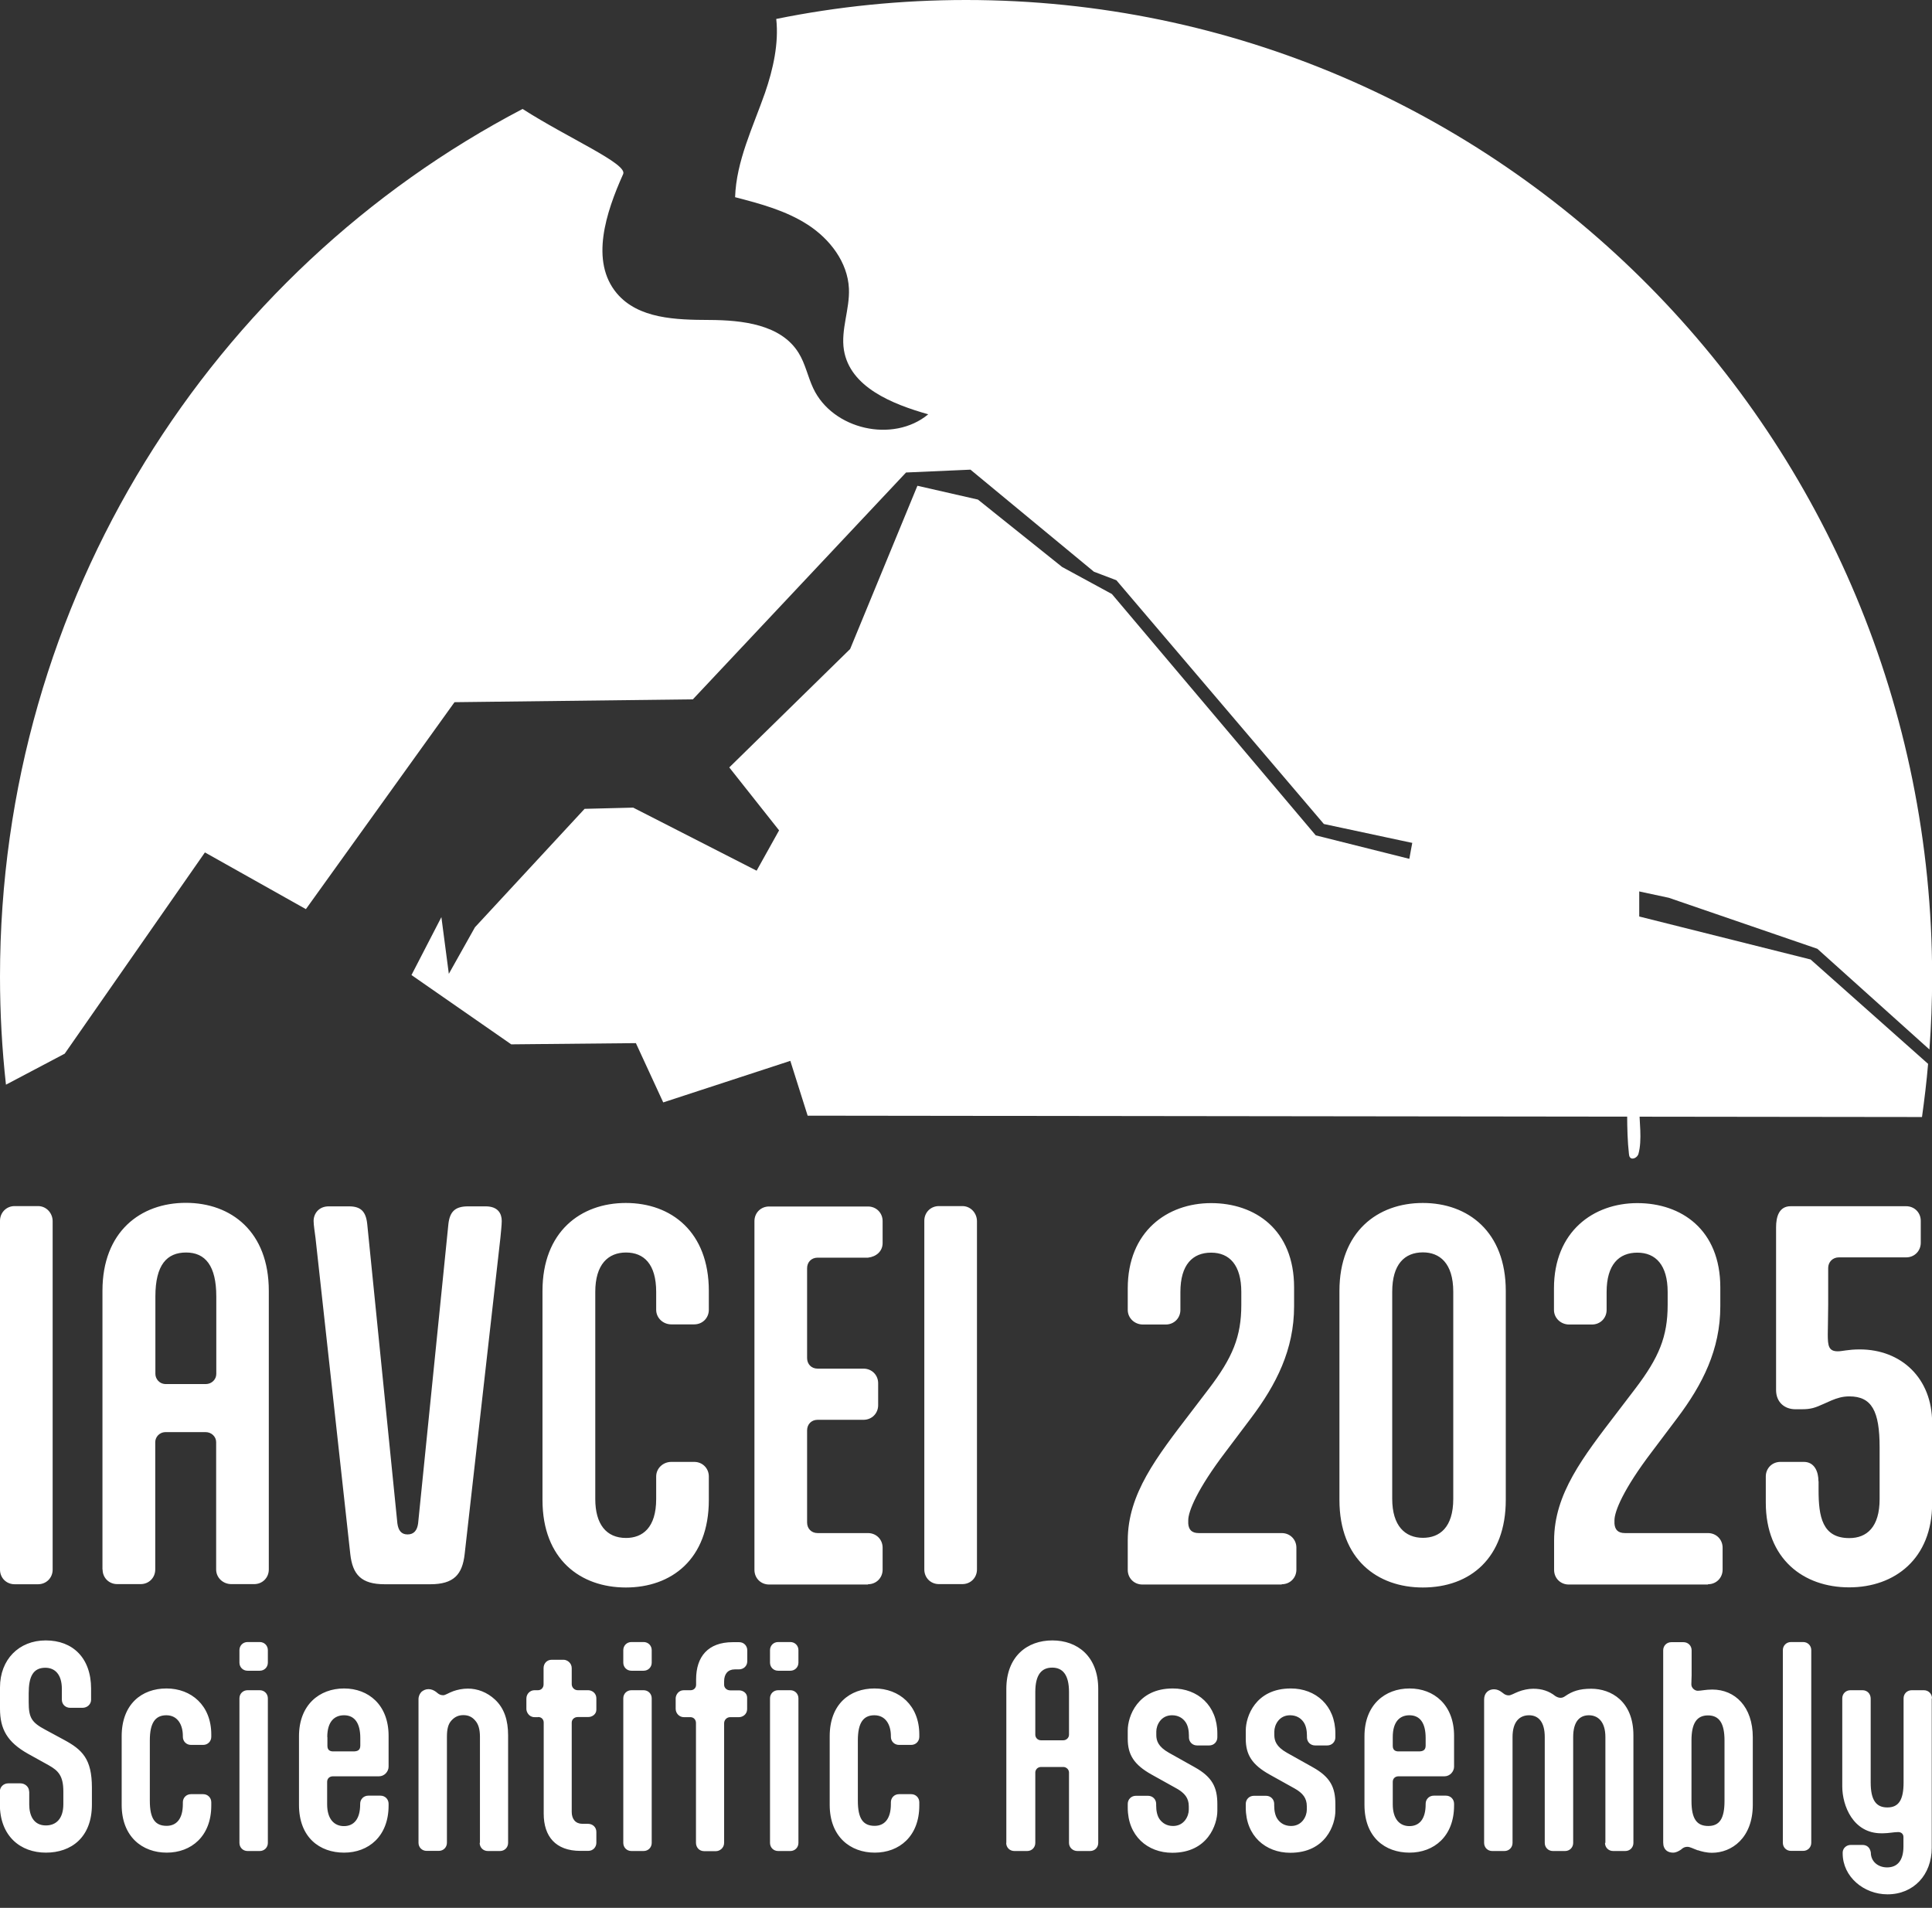 <?xml version="1.0" encoding="UTF-8"?>
<svg id="Layer_1" xmlns="http://www.w3.org/2000/svg" version="1.1" viewBox="0 0 142.74 140.96">
  <rect x="0" y="0" width="142.74" height="140.96" fill="#333333" stroke="none"/>
  <!-- Generator: Adobe Illustrator 29.5.1, SVG Export Plug-In . SVG Version: 2.1.0 Build 141)  -->
  <defs>
    <style>
      .st0 {
        fill: #fff;
      }
    </style>
  </defs>
  <path class="st0" d="M142.74,125.48c0-.34-.26-.6-.6-.6h-.9c-.34,0-.6.26-.6.6v6.21c0,1.31-.37,1.85-1.2,1.85s-1.23-.54-1.23-1.85v-6.19c0-.36-.26-.62-.6-.62h-.9c-.34,0-.6.26-.6.6v6.51c0,1.42.8,3.46,2.88,3.46h.13c.41,0,.8-.09,1.12-.09.22,0,.39.13.39.37v.69c0,1.07-.47,1.55-1.21,1.55-.64,0-1.2-.41-1.2-1.1-.06-.36-.28-.56-.62-.56h-.86c-.32,0-.58.23-.6.54v.08c0,1.74,1.57,3.03,3.31,3.03,1.93,0,3.27-1.44,3.27-3.44v-11.03ZM133.82,121.92c0-.34-.26-.6-.6-.6h-.9c-.34,0-.6.26-.6.6v14.23c0,.34.26.6.6.6h.9c.34,0,.6-.26.6-.6v-14.23ZM126.21,134.91c-.86,0-1.24-.54-1.24-1.85v-4.47c0-1.27.39-1.85,1.22-1.85s1.22.58,1.22,1.85v4.47c0,1.31-.37,1.85-1.2,1.85M125.44,136.7c.26.09.64.19,1.05.19,1.44,0,3.01-1.08,3.01-3.55v-4.98c0-2.26-1.31-3.53-2.99-3.53-.49,0-.82.09-1.08.09-.22,0-.47-.21-.47-.47,0-.3.02-.43.02-.67v-1.85c0-.34-.26-.6-.6-.6h-.9c-.34,0-.6.26-.6.6v14.2c0,.54.34.75.73.75.22,0,.41-.11.58-.22l.07-.06c.13-.11.26-.15.41-.15.19,0,.41.13.77.26M118.58,136.16c0,.34.26.6.6.6h.9c.34,0,.6-.26.6-.6v-7.95c0-2.51-1.65-3.44-3.12-3.44-.88,0-1.4.19-1.91.54-.11.08-.22.13-.35.13-.15,0-.28-.06-.39-.13-.47-.37-.99-.54-1.63-.54-.37,0-.77.09-1.08.21-.34.13-.56.28-.73.28s-.3-.06-.43-.17l-.08-.06c-.17-.13-.36-.22-.58-.22-.41,0-.73.28-.73.75v10.6c0,.34.26.6.6.6h.9c.34,0,.6-.26.6-.6v-7.82c0-1.16.54-1.61,1.22-1.61s1.16.47,1.16,1.61v7.82c0,.34.26.6.6.6h.9c.34,0,.6-.26.6-.6v-7.82c0-1.16.49-1.61,1.16-1.61s1.22.47,1.22,1.61v7.82ZM106.72,131.24c.41,0,.71-.36.71-.71v-2.28c0-2.28-1.48-3.5-3.29-3.5s-3.33,1.2-3.33,3.53v5.07c0,2.41,1.53,3.53,3.33,3.53s3.29-1.2,3.29-3.48v-.13c0-.34-.26-.6-.6-.6h-.9c-.34,0-.6.26-.6.6v.04c0,1.12-.49,1.61-1.2,1.61s-1.23-.51-1.23-1.61v-1.66c0-.24.17-.41.43-.41h3.39ZM102.9,128.34c0-1.16.54-1.61,1.23-1.61.79,0,1.2.58,1.2,1.68v.56c0,.37-.24.43-.52.43h-1.48c-.21,0-.43-.07-.43-.41v-.65ZM96.55,133.71c0,.47-.34,1.2-1.16,1.2-.47,0-.79-.21-.99-.49-.19-.26-.26-.64-.26-1.03v-.11c0-.34-.26-.6-.6-.6h-.9c-.34,0-.6.26-.6.6v.28c0,2.08,1.46,3.33,3.29,3.33,2.62,0,3.33-2.08,3.33-3.1v-.49c0-1.23-.36-2-1.67-2.73l-1.91-1.07c-.8-.45-.93-.9-.93-1.31v-.26c0-.47.34-1.2,1.16-1.2.47,0,.79.21.99.49.19.26.26.64.26,1.03v.11c0,.34.26.6.6.6h.9c.34,0,.6-.26.6-.6v-.28c0-2.08-1.46-3.33-3.29-3.33-2.62,0-3.33,2.08-3.33,3.1v.62c0,1.16.45,1.91,1.76,2.64l1.85,1.03c.6.34.9.71.9,1.31v.26ZM87.83,133.71c0,.47-.34,1.2-1.16,1.2-.47,0-.78-.21-.99-.49-.19-.26-.26-.64-.26-1.03v-.11c0-.34-.26-.6-.6-.6h-.9c-.34,0-.6.26-.6.6v.28c0,2.08,1.46,3.33,3.29,3.33,2.62,0,3.33-2.08,3.33-3.1v-.49c0-1.23-.36-2-1.67-2.73l-1.91-1.07c-.8-.45-.93-.9-.93-1.31v-.26c0-.47.34-1.2,1.16-1.2.47,0,.79.21.99.49.19.26.26.64.26,1.03v.11c0,.34.26.6.6.6h.9c.34,0,.6-.26.6-.6v-.28c0-2.08-1.46-3.33-3.29-3.33-2.62,0-3.33,2.08-3.33,3.1v.62c0,1.16.45,1.91,1.76,2.64l1.85,1.03c.6.34.9.71.9,1.31v.26ZM74.34,136.16c0,.34.26.6.6.6h.95c.34,0,.6-.26.6-.6v-5.2c0-.19.15-.41.43-.41h1.63c.24,0,.43.19.43.41v5.2c0,.34.28.6.62.6h.94c.34,0,.6-.26.6-.6v-11.37c0-2.41-1.53-3.59-3.39-3.59s-3.4,1.18-3.4,3.59v11.37ZM78.98,128.17c0,.22-.19.41-.43.41h-1.63c-.28,0-.43-.22-.43-.41v-3.16c0-1.29.47-1.8,1.25-1.8s1.24.54,1.24,1.8v3.16ZM64.6,126.73c.84,0,1.22.71,1.22,1.53v.06c0,.34.26.6.6.6h.9c.34,0,.6-.26.6-.6v-.17c0-2.15-1.48-3.4-3.31-3.4s-3.31,1.16-3.31,3.53v5.07c0,2.36,1.53,3.53,3.33,3.53s3.29-1.2,3.29-3.48v-.24c0-.34-.26-.6-.6-.6h-.9c-.34,0-.6.26-.6.6v.13c0,1.12-.49,1.61-1.2,1.61-.86,0-1.24-.54-1.24-1.85v-4.47c0-1.27.39-1.85,1.22-1.85M56.89,122.84c0,.34.26.6.6.6h.9c.34,0,.6-.26.6-.6v-.92c0-.34-.26-.6-.6-.6h-.9c-.34,0-.6.26-.6.6v.92ZM56.89,136.16c0,.34.26.6.6.6h.9c.34,0,.6-.26.6-.6v-10.68c0-.34-.26-.6-.6-.6h-.9c-.34,0-.6.26-.6.6v10.68ZM50.52,124.88c-.41,0-.6.37-.6.6v.77c0,.35.28.62.6.62h.49c.24,0,.41.19.41.43v8.85c0,.34.24.62.6.62h.88c.26,0,.6-.22.6-.62v-8.83c0-.24.19-.45.45-.45h.65c.21,0,.6-.15.6-.62v-.82c0-.34-.3-.54-.6-.54h-.65c-.26,0-.45-.19-.45-.41v-.26c0-.54.28-.88.79-.88h.3c.34,0,.62-.24.62-.6v-.81c0-.32-.24-.6-.6-.6h-.47c-1.83,0-2.71,1.07-2.71,2.75v.39c0,.24-.17.41-.41.41h-.49ZM46.05,122.84c0,.34.26.6.6.6h.9c.34,0,.6-.26.6-.6v-.92c0-.34-.26-.6-.6-.6h-.9c-.34,0-.6.26-.6.6v.92ZM46.05,136.16c0,.34.26.6.6.6h.9c.34,0,.6-.26.6-.6v-10.68c0-.34-.26-.6-.6-.6h-.9c-.34,0-.6.26-.6.6v10.68ZM39.76,126.86c.24,0,.41.17.41.41v6.73c0,1.68.88,2.75,2.71,2.75h.58c.36,0,.6-.28.6-.6v-.8c0-.36-.28-.6-.62-.6h-.41c-.5,0-.79-.34-.79-.88v-6.6c0-.23.19-.41.45-.41h.77c.3,0,.6-.21.6-.54v-.82c0-.47-.39-.62-.6-.62h-.77c-.26,0-.45-.21-.45-.45v-1.18c0-.39-.34-.62-.6-.62h-.88c-.36,0-.6.28-.6.62v1.2c0,.24-.17.43-.41.43h-.26c-.32,0-.6.26-.6.62v.77c0,.22.19.6.6.6h.26ZM35.44,136.16c0,.34.26.6.6.6h.9c.34,0,.6-.26.6-.6v-7.95c0-1.1-.28-2-.97-2.64-.58-.54-1.29-.81-2-.81-.39,0-.77.08-1.08.19-.36.13-.58.3-.75.3s-.3-.06-.43-.17l-.07-.06c-.17-.13-.36-.22-.58-.22-.21,0-.37.08-.51.19-.13.13-.23.32-.23.56v10.6c0,.34.26.6.6.6h.9c.34,0,.6-.26.6-.6v-7.82c0-.58.09-.95.34-1.22s.52-.39.88-.39.64.13.86.39c.24.26.36.64.36,1.22v7.82ZM28,131.24c.41,0,.71-.36.71-.71v-2.28c0-2.28-1.48-3.5-3.29-3.5s-3.33,1.2-3.33,3.53v5.07c0,2.41,1.53,3.53,3.33,3.53s3.29-1.2,3.29-3.48v-.13c0-.34-.26-.6-.6-.6h-.9c-.34,0-.6.26-.6.6v.04c0,1.12-.49,1.61-1.2,1.61s-1.24-.51-1.24-1.61v-1.66c0-.24.17-.41.43-.41h3.38ZM24.18,128.34c0-1.16.54-1.61,1.24-1.61.78,0,1.2.58,1.2,1.68v.56c0,.37-.24.43-.52.43h-1.48c-.21,0-.43-.07-.43-.41v-.65ZM17.69,122.84c0,.34.26.6.6.6h.9c.34,0,.6-.26.6-.6v-.92c0-.34-.26-.6-.6-.6h-.9c-.34,0-.6.26-.6.6v.92ZM17.69,136.16c0,.34.26.6.6.6h.9c.34,0,.6-.26.6-.6v-10.68c0-.34-.26-.6-.6-.6h-.9c-.34,0-.6.26-.6.6v10.68ZM12.29,126.73c.84,0,1.22.71,1.22,1.53v.06c0,.34.26.6.6.6h.9c.34,0,.6-.26.6-.6v-.17c0-2.15-1.48-3.4-3.31-3.4s-3.31,1.16-3.31,3.53v5.07c0,2.36,1.53,3.53,3.33,3.53s3.29-1.2,3.29-3.48v-.24c0-.34-.26-.6-.6-.6h-.9c-.34,0-.6.26-.6.6v.13c0,1.12-.49,1.61-1.2,1.61-.86,0-1.24-.54-1.24-1.85v-4.47c0-1.27.39-1.85,1.22-1.85M2.15,132.36c0-.34-.3-.6-.64-.6h-.9c-.34,0-.62.26-.62.6v.95c0,2.36,1.53,3.57,3.4,3.57s3.4-1.12,3.4-3.55v-1.25c0-2.13-.71-2.81-2.09-3.55l-1.35-.73c-1.01-.54-1.23-.88-1.23-2.04v-.65c0-1.23.32-1.89,1.23-1.89.69,0,1.22.47,1.22,1.57v.79c0,.34.26.6.62.6h.9c.36,0,.64-.26.64-.6v-.81c0-2.28-1.36-3.57-3.35-3.57S0,122.62,0,124.67v1.57c0,1.52.54,2.47,2.06,3.33l1.55.86c.69.39,1.07.77,1.07,1.93v.94c0,1.1-.56,1.57-1.29,1.57-.93,0-1.23-.77-1.23-1.55v-.95Z"/>
  <path class="st0" d="M134.35,109.43c0-.71-.3-1.42-1.08-1.42h-1.73c-.61,0-1.08.47-1.08,1.08v1.93c0,4.16,2.78,6.26,6.16,6.26s6.13-2.13,6.13-6.2v-5.96c0-3.28-2.27-5.42-5.35-5.42-.85,0-1.29.14-1.62.14-.68,0-.74-.41-.74-1.25,0-.61.03-1.35.03-2.2v-2.71c0-.44.34-.78.78-.78h4.98c.61,0,1.08-.47,1.08-1.08v-1.62c0-.61-.47-1.08-1.08-1.08h-8.53c-.88,0-1.08.81-1.08,1.56v12.02c0,.91.64,1.42,1.42,1.42h.47c.68,0,.98-.1,1.66-.41l.54-.24c.41-.17.81-.3,1.32-.3,1.66,0,2.24,1.08,2.24,3.76v3.83c0,2.07-.95,2.88-2.24,2.88-2,0-2.27-1.59-2.27-3.55v-.64ZM126.19,117.05c.61,0,1.08-.47,1.08-1.08v-1.62c0-.61-.47-1.08-1.08-1.08h-6.13c-.54,0-.75-.27-.78-.71v-.24c0-.64.64-2.27,2.78-5.08l1.86-2.47c1.86-2.47,3.18-5.05,3.18-8.26v-1.39c0-4.27-2.88-6.23-6.13-6.23s-6.16,2.1-6.16,6.3v1.59c0,.61.51,1.08,1.12,1.08h1.69c.61,0,1.08-.47,1.08-1.08v-1.32c0-2.03.91-2.91,2.27-2.91s2.24.92,2.24,2.91v.95c0,2.34-.64,3.89-2.4,6.2l-1.32,1.73c-2.54,3.32-4.67,6.03-4.67,9.48v2.17c0,.61.47,1.08,1.08,1.08h10.29ZM111.25,95.38c0-4.37-2.78-6.5-6.13-6.5s-6.16,2.13-6.16,6.5v15.44c0,4.4,2.81,6.47,6.16,6.47,3.52,0,6.13-2.2,6.13-6.47v-15.44ZM102.86,95.44c0-2.03.91-2.91,2.27-2.91,1.22,0,2.24.78,2.24,2.91v15.3c0,2.13-1.02,2.88-2.24,2.88-1.32,0-2.27-.88-2.27-2.88v-15.3ZM94.7,117.05c.61,0,1.08-.47,1.08-1.08v-1.62c0-.61-.47-1.08-1.08-1.08h-6.13c-.54,0-.75-.27-.78-.71v-.24c0-.64.64-2.27,2.78-5.08l1.86-2.47c1.86-2.47,3.18-5.05,3.18-8.26v-1.39c0-4.27-2.88-6.23-6.13-6.23s-6.16,2.1-6.16,6.3v1.59c0,.61.51,1.08,1.12,1.08h1.69c.61,0,1.08-.47,1.08-1.08v-1.32c0-2.03.91-2.91,2.27-2.91s2.23.92,2.23,2.91v.95c0,2.34-.64,3.89-2.4,6.2l-1.32,1.73c-2.54,3.32-4.67,6.03-4.67,9.48v2.17c0,.61.47,1.08,1.08,1.08h10.29ZM72.18,90.23c0-.61-.47-1.12-1.08-1.12h-1.73c-.61,0-1.08.47-1.08,1.08v25.77c0,.61.47,1.08,1.08,1.08h1.73c.61,0,1.08-.47,1.08-1.08v-25.73ZM64.13,117.05c.61,0,1.08-.47,1.08-1.08v-1.62c0-.61-.47-1.08-1.08-1.08h-3.72c-.47,0-.78-.34-.78-.78v-6.81c0-.44.31-.78.78-.78h3.39c.61,0,1.08-.47,1.08-1.08v-1.62c0-.61-.47-1.08-1.08-1.08h-3.39c-.47,0-.78-.34-.78-.78v-6.64c0-.44.31-.78.78-.78h3.72c.61-.07,1.08-.47,1.08-1.08v-1.62c0-.61-.47-1.08-1.08-1.08h-7.31c-.61,0-1.08.47-1.08,1.08v25.77c0,.61.47,1.08,1.08,1.08h7.31ZM48.48,110.75c0,2.13-1.01,2.88-2.23,2.88-1.46,0-2.27-1.02-2.27-2.88v-15.3c0-2.03.95-2.91,2.27-2.91s2.23.85,2.23,2.91v1.32c0,.61.51,1.08,1.12,1.08h1.69c.61,0,1.08-.47,1.08-1.08v-1.39c0-4.37-2.78-6.5-6.13-6.5s-6.16,2.13-6.16,6.5v15.44c0,4.4,2.81,6.47,6.16,6.47s6.13-2.07,6.13-6.47v-1.73c0-.61-.47-1.08-1.08-1.08h-1.69c-.61,0-1.12.47-1.12,1.08v1.66ZM31.79,117.05c1.73,0,2.37-.71,2.54-2.23l2.64-23.36c.03-.34.1-.95.1-1.25,0-.54-.27-1.08-1.19-1.08h-1.29c-.95,0-1.35.37-1.46,1.29l-2.24,22.14c-.07.51-.31.81-.78.81s-.68-.31-.75-.81l-2.23-22.14c-.1-.91-.47-1.29-1.35-1.29h-1.49c-.74,0-1.12.54-1.12,1.08,0,.31.1.91.14,1.25l2.57,23.36c.17,1.52.81,2.23,2.54,2.23h3.35ZM7.58,115.96c0,.61.47,1.08,1.08,1.08h1.73c.61,0,1.08-.47,1.08-1.08v-9.41c0-.34.27-.74.78-.74h2.94c.44,0,.78.34.78.74v9.41c0,.61.51,1.08,1.12,1.08h1.69c.61,0,1.08-.47,1.08-1.08v-20.59c0-4.37-2.78-6.5-6.13-6.5s-6.16,2.13-6.16,6.5v20.59ZM15.98,101.51c0,.41-.34.75-.78.75h-2.94c-.51,0-.78-.41-.78-.75v-5.72c0-2.34.85-3.25,2.27-3.25s2.23.98,2.23,3.25v5.72ZM3.89,90.23c0-.61-.47-1.12-1.08-1.12h-1.73C.47,89.11,0,89.59,0,90.2v25.77c0,.61.47,1.08,1.08,1.08h1.73c.61,0,1.08-.47,1.08-1.08v-25.73Z"/>
  <path class="st0" d="M4.78,77.85l10.36-14.87,7.46,4.19,10.98-15.29,17.61-.21,15.75-16.76,4.76-.21,9.12,7.54,1.66.63,15.33,18.01,25.48,5.45,10.98,3.77,8.28,7.44c.13-1.77.2-3.56.2-5.37C142.74,32.31,110.79,0,71.37,0c-4.8,0-9.49.48-14.02,1.4.2,1.8-.23,3.72-.83,5.46-.89,2.54-2.12,5.03-2.21,7.71,1.86.48,3.76.99,5.38,2.04,1.62,1.05,2.94,2.76,3.03,4.71.07,1.52-.61,3.03-.37,4.54.45,2.75,3.58,4,6.23,4.75-2.59,2.15-7.07,1.13-8.5-1.93-.4-.85-.58-1.81-1.08-2.61-1.3-2.1-4.15-2.42-6.6-2.43-2.45-.01-5.24-.08-6.83-1.97-1.99-2.37-.8-5.98.47-8.81.34-.76-4.01-2.62-7.43-4.81C15.68,20.04,0,44.25,0,72.16c0,2.7.15,5.36.44,7.98l4.34-2.29Z"/>
  <path class="st0" d="M142.46,78.61l-8.69-7.72-36.56-9.17-15.06-17.83-3.68-2-6.22-4.98-4.47-1.02-4.97,12.06-8.93,8.75,3.68,4.65-1.66,2.98-9.12-4.66-3.59.09-8.1,8.75-1.93,3.44-.55-4.19-2.21,4.28,7.37,5.12,9.21-.09,2.02,4.38,9.39-3.07,1.28,4.05,82.33.1c.18-1.3.34-2.6.45-3.92"/>
  <polygon class="st0" points="105.45 69.73 107.72 59.53 119.62 60.38 120.19 69.45 105.45 69.73"/>
  <path class="st0" d="M121.11,52.66c0,5.48,0,10.96,0,16.44,0,2.81,0,5.63,0,8.44,0,1.41,0,2.81,0,4.22,0,1.07.23,2.46-.06,3.5-.08.27-.47.47-.63.24-.05-.07-.06-.16-.07-.24-.21-1.86-.09-3.85-.16-5.74-.1-2.74-.16-5.48-.33-8.21-.11-1.69-.4-3.37-.61-5.05-.11-.9-.27-1.8-.36-2.7-.36-3.64-.65-7.22-1.12-10.86-.07-.57-.16-1.16-.44-1.65-.27-.47-.71-.82-1.13-1.16-.4-.32-.8-.63-1.27-.83-.2-.08-.41-.15-.57-.3-.18-.18-.23-.43-.28-.67-.16-.78-.33-1.55-.41-2.34-.02-.24-.09-.53-.32-.59-.63-.17-1.01,1.37-1.13,1.76-.45,1.43-1.07,2.9-1.37,4.37-.35,1.72-.66,3.42-.98,5.15-.07.41-.22.8-.33,1.2-.07.24-.14.49-.16.74-.2,2.16-.37,4.32-.58,6.48-.07.7-.22,1.39-.35,2.08-.01.08-.11.15-.17.22-.08-.07-.21-.13-.23-.21-.07-.33-.08-.67-.16-.99-.15-.56-.34-1.12-.5-1.63-.36.29-.72.58-1.06.88-.11.1-.2.23-.27.36-.22.39-.45.77-.65,1.17-.22.43-.44.86-.62,1.31-.35.85-.62,1.74-1.01,2.57-.66,1.41-1.09,2.86-1.16,4.42-.02.5-.09.99-.14,1.48h-.16c-.05-.67-.12-1.35-.15-2.02-.04-.82-.16-1.66-.06-2.47.14-1.09.21-2.21.87-3.2.38-.57.5-1.35.64-2.05.18-.9.24-1.83.4-2.74.29-1.65.61-3.3.94-4.95.13-.64.33-1.27.5-1.9.05-.17.14-.32.26-.61.1.58.18,1.01.26,1.45.07,0,.14,0,.21.01.29-.46.57-.92.89-1.42.12.13.2.23.31.36.07-.16.16-.28.19-.42.22-.95.46-1.9.64-2.85.62-3.12,1.2-6.24,1.83-9.35.11-.55.36-1.08.62-1.58.91-1.69,1.64-3.44,2.18-5.3.44-1.54,1.19-2.99,1.81-4.48.02-.06.07-.12.09-.18.26-.95.96-1.38,1.85-1.64.28-.08.57-.3.75-.54.33-.44.57-.95.88-1.41.09-.13.27-.2.41-.3.08.14.21.27.23.42.19,1.24.37,2.48.57,3.86.17-.31.28-.51.39-.72.04-.01.09-.02.13-.03.07.36.19.71.2,1.07.03,1.24,0,2.49.02,3.73,0,.22-.16.55.28.61.04,0,.07.27.06.42-.02,1.4-.07,2.79-.08,4.19,0,.21.12.43.17.65.04.17.11.35.1.52-.03.74-.09,1.48-.11,2.22,0,.18.07.43.2.51.29.19.32.43.31.73-.07,1.28-.16,2.55-.18,3.83,0,.57.19,1.15.19,1.73"/>
</svg>